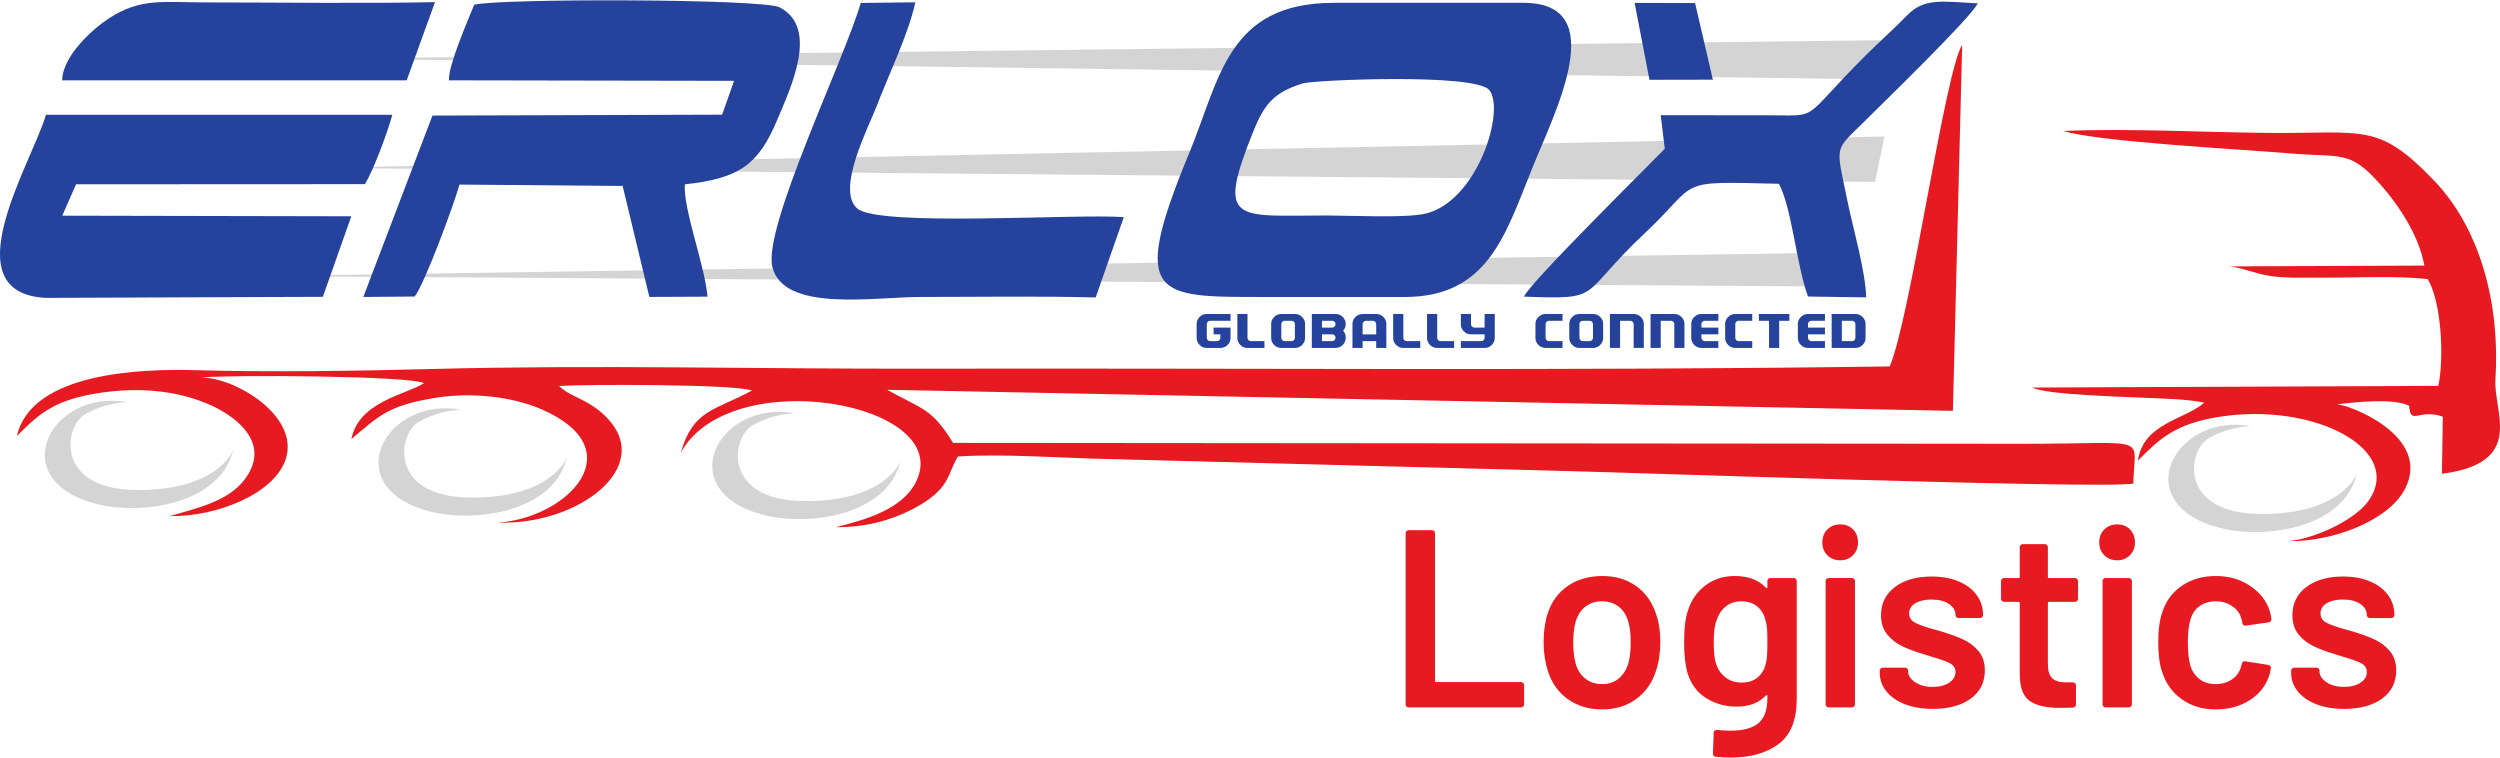 <?xml version="1.0" encoding="UTF-8"?>
<!DOCTYPE svg PUBLIC "-//W3C//DTD SVG 1.1//EN" "http://www.w3.org/Graphics/SVG/1.1/DTD/svg11.dtd">
<!-- Creator: CorelDRAW 2020 (64-Bit) -->
<svg xmlns="http://www.w3.org/2000/svg" xml:space="preserve" width="2108px" height="639px" version="1.1" style="shape-rendering:geometricPrecision; text-rendering:geometricPrecision; image-rendering:optimizeQuality; fill-rule:evenodd; clip-rule:evenodd"
viewBox="0 0 2077.67 629.28"
 xmlns:xlink="http://www.w3.org/1999/xlink"
 xmlns:xodm="http://www.corel.com/coreldraw/odm/2003">
 <defs>
  <style type="text/css">
   <![CDATA[
    .fil2 {fill:#25439D}
    .fil0 {fill:#D4D4D4}
    .fil1 {fill:#E71A21}
    .fil3 {fill:#25439D;fill-rule:nonzero}
    .fil4 {fill:#E71A21;fill-rule:nonzero}
   ]]>
  </style>
 </defs>
 <g id="Katman_x0020_1">
  <polygon class="fil0" points="1577.63,32.98 272.07,48.44 1570.87,65.84 "/>
  <polygon class="fil0" points="1566.04,113.19 1558.31,150.87 262.4,139.28 "/>
  <polygon class="fil0" points="1517.72,209.82 216.02,229.15 1517.72,237.85 "/>
  <path class="fil1" d="M1630.7 36.94c-14.74,23.96 -42.68,225.99 -60.21,267.3 -267.37,3.83 -537.67,1.33 -805.31,1.9 -133.85,0.28 -271.62,-3.3 -404.93,0.23 -62.8,1.66 -134.71,2.76 -198.08,1.01 -45.05,-1.25 -136.1,1.79 -148.1,54.73 19.13,-19.45 32.27,-30.45 69.62,-35.96 31.31,-4.63 62.17,-2.11 89.11,9.28 19.24,8.13 50.78,28.77 33.79,57.93 -12.77,21.91 -39.44,27.73 -65.54,35.3 39.07,0.65 87.36,-18.6 96.53,-47.72 11.24,-35.69 -42.53,-67.84 -70.74,-67.47 23.56,-2.33 173.51,-1.5 185.56,4.7 -14.89,9.61 -54.13,15.14 -60.37,46.42 22.28,-18.44 29.58,-27.92 70.54,-34.34 29.38,-4.61 62.99,-0.97 87.24,9.53 77.83,33.7 21.3,90.72 -36.09,94.25 66.79,2.33 130.23,-46.04 90.81,-87 -15.23,-15.83 -29.87,-16.71 -39.85,-26.47 21.88,-1.62 148.31,-1.57 160.17,3.8 -30.76,16.68 -48.85,15.62 -59.06,51.58 40.99,-75.18 228.82,-41.4 195.28,24.64 -11.05,21.76 -39.72,30.63 -66.39,37.28 24.18,0.11 45.41,-5.45 63.79,-15.02 31.81,-16.55 28.45,-28.95 37.63,-43.74 38.48,-2.48 87.07,1.42 126.79,2.16l364.9 9.54c40.21,0.76 458.59,15.53 485.16,10.85 0.69,-41.48 16.43,-33.07 -92.43,-33.09l-888.44 -0.76c-17.98,-29.01 -24.6,-27.32 -54.79,-44.13l885.7 17.5 7.71 -304.23z"/>
  <path class="fil2" d="M1082.68 69.05c9.09,-2.83 143.29,-8.66 154.97,5.51 13.74,16.67 -9.98,93.22 -53.53,102.83 -16.9,3.73 -61.89,1.43 -81.87,1.43 -75.49,0.04 -91.72,7.4 -60.73,-69.75 9.18,-22.87 17.24,-32.57 41.16,-40.02zm84.51 177.51c69.01,0.02 83.61,-50.91 106.14,-106.89 18.97,-47.11 66,-137.61 -7.19,-137.59l-157.71 0.01c-88.43,0.08 -94.5,63 -120.19,125.04 -49.92,120.56 -27.7,119.41 61.44,119.41l117.51 0.02z"/>
  <path class="fil2" d="M569.18 152.92c46.2,-4.88 61.35,-17.15 76.58,-53.21 11.57,-27.38 35.11,-77 2.02,-93.94 -13.73,-7.02 -230.67,-7.52 -253.68,-2.13 -6.18,15.18 -21.55,50.57 -21,62.85l236.97 0.43 -9.96 28.12 -240.72 0.75 -57.46 150.75 42.69 -0.36c8.24,-10.49 32.67,-76.52 37.23,-93.05l135.62 1.18 22.19 92.2 48.29 -0.22c-1.92,-25.25 -20.4,-73.14 -18.77,-93.37z"/>
  <path class="fil2" d="M303.34 152.77c7.36,-12.33 18.75,-43.13 22.7,-57.62l-287.87 0.01c-11.17,39 -80.11,148.41 0.18,152.14l229.97 -0.89 23.65 -66.93 -240.23 -0.49 11.47 -26.1 240.13 -0.12z"/>
  <path class="fil2" d="M933.96 180.2c-38.74,-3.05 -203.56,8.32 -221.52,-7.17 -18.02,-15.54 9.7,-68.2 16.4,-85.77 9.5,-24.9 26.34,-59.72 31.85,-85.61l-45.34 0.53c-13.65,47.1 -81.42,186.54 -73.47,219.36 9.21,38.04 84.59,24.99 123.3,24.99 48.03,0 96.86,-0.85 145.4,0.42l23.38 -66.75z"/>
  <path class="fil1" d="M1714.73 108.57c29.12,9.06 147.77,15.23 188.23,18.63 44.45,3.74 49.63,-3.02 75.5,26.05 14.58,16.38 32.02,42.31 36.33,67.21l-162.67 0.66c8.81,0.34 22.48,6.17 34.51,7.97 13.35,2 27.64,1.29 41.27,1.39 27.55,0.21 63.21,-1.75 89.68,1.18 11.35,18.89 13.83,64.91 8.85,88.74l-337.47 1.41c10.23,5.99 78.22,7.79 90.46,8.39 17.14,0.84 37.89,1 52.49,4.21 -16.51,14.26 -50.74,17.09 -55.15,48.12 17.91,-18.11 31.07,-30.69 67.91,-36.43 79.57,-12.39 154.54,27.89 123.16,70.63 -11.48,15.63 -45.93,31.51 -66.62,32.68 37.43,0.89 83.47,-17.06 97.14,-42.67 23.99,-44.97 -48.04,-71.37 -56.28,-70.94 14.95,-1.91 47.46,-5.31 60.06,1.15 1.29,16.95 8.05,2.02 28,9.06l-0.76 47.48c70.04,-9.13 42.73,-51.21 44.49,-78.33 3.95,-61.05 -11.75,-124.7 -51.4,-165.78 -46.57,-48.25 -57.49,-38.44 -137.86,-39.2 -55.24,-0.52 -114.37,-3.88 -169.87,-1.61z"/>
  <path class="fil2" d="M1550.94 246.87c-0.57,-21.79 -11.01,-57.63 -15.5,-79.66 -10.01,-49.09 -11.63,-40.88 15.65,-68.14 15.75,-15.73 85.67,-83.5 92.65,-96.53 -30.19,-1.67 -44.67,-4.57 -58.75,9.87 -12.27,12.58 -22.3,21.24 -34.54,33.42 -55.91,55.69 -35.98,49.65 -83.3,49.7l-86.99 -0.05 3.38 27.87c-11.08,11.58 -112.94,112.07 -117.01,122.91 67.14,2.47 44.19,0.05 100.58,-52.89 46.5,-43.65 23.2,-43.08 111.34,-40.88 10.79,20.64 14.43,66.72 24.07,93.68l48.42 0.7z"/>
  <path class="fil2" d="M361.52 1.52c-62.99,1.26 -126.98,0.21 -190.08,0.22 -36.47,0 -54.27,-3.91 -80.7,13.11 -13.44,8.66 -38.77,31.31 -39.09,51.65l286.35 -0.02 23.52 -64.96z"/>
  <polygon class="fil2" points="1408.73,2.27 1358.47,2.14 1370.81,66.05 1423.51,65.95 "/>
  <path class="fil0" d="M471.13 379.91c0,0 -12.07,33.82 -80.2,33.34 -68.14,-0.48 -60.4,-52.67 -43.01,-62.82 17.39,-10.14 35.27,-10.14 35.27,-10.14 -62.92,-11.69 -102.98,63.38 -27.54,84.07 37.98,10.41 104.67,1.21 115.48,-44.45z"/>
  <path class="fil0" d="M193.78 373.63c0,0 -12.07,33.82 -80.2,33.33 -68.14,-0.48 -60.4,-52.66 -43.01,-62.81 17.4,-10.15 35.27,-10.15 35.27,-10.15 -62.92,-11.69 -102.98,63.39 -27.54,84.08 37.98,10.41 104.67,1.21 115.48,-44.45z"/>
  <path class="fil0" d="M748.48 382.81c0,0 -12.07,33.82 -80.21,33.34 -68.13,-0.49 -60.39,-52.67 -43,-62.82 17.39,-10.14 35.27,-10.14 35.27,-10.14 -62.92,-11.69 -102.98,63.38 -27.54,84.07 37.98,10.41 104.67,1.21 115.48,-44.45z"/>
  <path class="fil0" d="M1958.61 393.54c0,0 -12.07,33.82 -80.2,33.34 -68.14,-0.48 -60.4,-52.67 -43.01,-62.81 17.4,-10.15 35.27,-10.15 35.27,-10.15 -62.92,-11.69 -102.98,63.39 -27.54,84.08 37.98,10.41 104.67,1.2 115.48,-44.46z"/>
  <path class="fil3" d="M1022.66 280.65c0,2.22 -0.82,4.14 -2.46,5.77 -1.63,1.63 -3.56,2.45 -5.77,2.45l-11.69 0c-2.2,0 -4.12,-0.82 -5.78,-2.46 -1.65,-1.65 -2.47,-3.56 -2.47,-5.77l0 -11.76c0,-2.19 0.82,-4.09 2.46,-5.72 1.65,-1.64 3.56,-2.46 5.74,-2.46l19.97 0 0 5.62 -16.97 0c-0.73,0 -1.37,0.28 -1.92,0.82 -0.56,0.55 -0.84,1.19 -0.84,1.92l0 11.43c0,0.73 0.28,1.38 0.84,1.94 0.55,0.55 1.19,0.82 1.93,0.82l5.78 0c0.73,0 1.37,-0.28 1.91,-0.83 0.54,-0.56 0.82,-1.2 0.82,-1.94l0 -2.88 -5.65 0 0 -5.62 14.1 0 0 8.67zm28.18 8.22l-14.33 0c-2.18,0 -4.09,-0.82 -5.73,-2.46 -1.64,-1.65 -2.46,-3.56 -2.46,-5.74l0 -19.97 8.44 0 0 19.79c0,0.74 0.28,1.38 0.83,1.94 0.56,0.55 1.2,0.82 1.93,0.82l11.32 0 0 5.62zm33.75 -8.23c0,2.21 -0.82,4.12 -2.46,5.77 -1.65,1.64 -3.56,2.46 -5.77,2.46l-11.73 0c-2.18,0 -4.1,-0.82 -5.74,-2.46 -1.64,-1.65 -2.46,-3.56 -2.46,-5.74l0 -11.74c0,-2.21 0.82,-4.14 2.46,-5.77 1.64,-1.64 3.57,-2.46 5.79,-2.46l11.74 0c2.18,0 4.09,0.82 5.72,2.46 1.63,1.63 2.45,3.53 2.45,5.72l0 11.76zm-8.44 -0.15l0 -11.43c0,-0.73 -0.28,-1.37 -0.82,-1.92 -0.55,-0.54 -1.18,-0.82 -1.91,-0.82l-5.78 0c-0.75,0 -1.4,0.27 -1.95,0.81 -0.54,0.53 -0.82,1.18 -0.82,1.93l0 11.43c0,0.73 0.28,1.38 0.83,1.94 0.56,0.55 1.2,0.82 1.94,0.82l5.78 0c0.73,0 1.36,-0.27 1.91,-0.82 0.54,-0.56 0.82,-1.21 0.82,-1.94zm42.23 0.15c0,2.21 -0.83,4.12 -2.47,5.77 -1.64,1.64 -3.56,2.46 -5.76,2.46l-19.94 0 0 -28.17 19.94 0c2.22,0 4.14,0.82 5.78,2.46 1.63,1.63 2.45,3.56 2.45,5.77 0,2.18 -0.72,4.06 -2.16,5.63 1.44,1.6 2.16,3.41 2.16,5.44l0 0.64zm-8.45 -11.58c0,-0.73 -0.27,-1.37 -0.81,-1.92 -0.55,-0.54 -1.19,-0.82 -1.92,-0.82l-8.55 0 0 5.66 8.55 0c0.77,0 1.41,-0.3 1.94,-0.88 0.53,-0.58 0.79,-1.26 0.79,-2.04zm0 11.28c0,-0.74 -0.27,-1.38 -0.81,-1.92 -0.55,-0.55 -1.19,-0.82 -1.92,-0.82l-8.55 0 0 5.65 8.55 0c0.77,0 1.41,-0.29 1.94,-0.88 0.53,-0.58 0.79,-1.26 0.79,-2.03zm42.23 8.53l-8.44 0 0 -5.62 -11.28 0 0 5.62 -8.44 0 0 -19.94c0,-2.2 0.82,-4.11 2.46,-5.76 1.64,-1.64 3.57,-2.47 5.79,-2.47l11.68 0c2.21,0 4.12,0.83 5.77,2.47 1.64,1.65 2.46,3.56 2.46,5.76l0 19.94zm-8.44 -11.23l0 -8.58c0,-0.73 -0.28,-1.37 -0.82,-1.92 -0.55,-0.54 -1.18,-0.82 -1.91,-0.82l-5.78 0c-0.75,0 -1.4,0.27 -1.95,0.81 -0.54,0.54 -0.82,1.18 -0.82,1.93l0 8.58 11.28 0zm36.62 11.23l-14.32 0c-2.18,0 -4.09,-0.82 -5.73,-2.46 -1.64,-1.65 -2.47,-3.56 -2.47,-5.74l0 -19.97 8.45 0 0 19.79c0,0.74 0.27,1.38 0.83,1.94 0.56,0.55 1.19,0.82 1.93,0.82l11.31 0 0 5.62zm28.16 0l-14.33 0c-2.18,0 -4.09,-0.82 -5.73,-2.46 -1.64,-1.65 -2.46,-3.56 -2.46,-5.74l0 -19.97 8.44 0 0 19.79c0,0.74 0.27,1.38 0.83,1.94 0.56,0.55 1.2,0.82 1.93,0.82l11.32 0 0 5.62zm33.75 -8.23c0,2.21 -0.82,4.12 -2.46,5.77 -1.65,1.64 -3.56,2.46 -5.77,2.46l-19.93 0 0 -5.62 16.99 0c0.73,0 1.37,-0.28 1.91,-0.83 0.54,-0.56 0.82,-1.2 0.82,-1.94l0 -2.88 -11.47 0c-2.19,0 -4.12,-0.83 -5.78,-2.48 -1.65,-1.65 -2.47,-3.57 -2.47,-5.74l0 -8.68 8.44 0 0 8.52c0,0.73 0.28,1.38 0.83,1.93 0.56,0.56 1.2,0.83 1.94,0.83l8.51 0 0 -11.28 8.44 0 0 19.94zm56.34 8.23l-14.28 0c-2.19,0 -4.11,-0.82 -5.77,-2.46 -1.65,-1.65 -2.47,-3.56 -2.47,-5.77l0 -11.76c0,-2.16 0.82,-4.06 2.47,-5.71 1.66,-1.64 3.56,-2.47 5.72,-2.47l14.33 0 0 5.62 -11.32 0c-0.75,0 -1.4,0.27 -1.94,0.81 -0.55,0.53 -0.82,1.18 -0.82,1.93l0 11.43c0,0.73 0.27,1.38 0.83,1.94 0.56,0.55 1.2,0.82 1.93,0.82l11.32 0 0 5.62zm33.75 -8.23c0,2.21 -0.82,4.12 -2.46,5.77 -1.65,1.64 -3.56,2.46 -5.77,2.46l-11.73 0c-2.19,0 -4.1,-0.82 -5.74,-2.46 -1.64,-1.65 -2.46,-3.56 -2.46,-5.74l0 -11.74c0,-2.21 0.82,-4.14 2.46,-5.77 1.64,-1.64 3.57,-2.46 5.79,-2.46l11.74 0c2.18,0 4.09,0.82 5.72,2.46 1.64,1.63 2.45,3.53 2.45,5.72l0 11.76zm-8.44 -0.15l0 -11.43c0,-0.73 -0.28,-1.37 -0.82,-1.92 -0.55,-0.54 -1.18,-0.82 -1.91,-0.82l-5.78 0c-0.75,0 -1.4,0.27 -1.95,0.81 -0.54,0.53 -0.82,1.18 -0.82,1.93l0 11.43c0,0.73 0.28,1.38 0.83,1.94 0.56,0.55 1.2,0.82 1.94,0.82l5.78 0c0.73,0 1.36,-0.27 1.91,-0.82 0.54,-0.56 0.82,-1.21 0.82,-1.94zm42.23 8.38l-8.45 0 0 -19.82c0,-0.73 -0.27,-1.36 -0.82,-1.91 -0.54,-0.54 -1.18,-0.82 -1.91,-0.82l-8.55 0 0 22.55 -8.44 0 0 -28.17 20 0c2.18,0 4.08,0.82 5.72,2.46 1.63,1.63 2.45,3.53 2.45,5.72l0 19.99zm33.78 0l-8.44 0 0 -19.82c0,-0.73 -0.28,-1.36 -0.82,-1.91 -0.55,-0.54 -1.18,-0.82 -1.91,-0.82l-8.55 0 0 22.55 -8.45 0 0 -28.17 20 0c2.18,0 4.09,0.82 5.72,2.46 1.63,1.63 2.45,3.53 2.45,5.72l0 19.99zm28.18 0l-14.27 0c-2.19,0 -4.12,-0.82 -5.77,-2.46 -1.65,-1.65 -2.48,-3.56 -2.48,-5.77l0 -11.76c0,-2.16 0.83,-4.06 2.48,-5.71 1.65,-1.64 3.55,-2.47 5.72,-2.47l14.32 0 0 5.62 -11.32 0c-0.75,0 -1.39,0.27 -1.93,0.81 -0.55,0.54 -0.82,1.18 -0.82,1.93l0 2.92 14.07 0 0 5.62 -14.07 0 0 2.88c0,0.72 0.28,1.36 0.84,1.92 0.56,0.57 1.21,0.85 1.91,0.85l11.32 0 0 5.62zm28.16 0l-14.28 0c-2.19,0 -4.11,-0.82 -5.77,-2.46 -1.65,-1.65 -2.47,-3.56 -2.47,-5.77l0 -11.76c0,-2.16 0.82,-4.06 2.47,-5.71 1.66,-1.64 3.56,-2.47 5.72,-2.47l14.33 0 0 5.62 -11.32 0c-0.75,0 -1.4,0.27 -1.94,0.81 -0.55,0.53 -0.82,1.18 -0.82,1.93l0 11.43c0,0.73 0.27,1.38 0.83,1.94 0.56,0.55 1.2,0.82 1.93,0.82l11.32 0 0 5.62zm30.84 -22.55l-8.45 0 0 22.55 -8.44 0 0 -22.55 -8.45 0 0 -5.62 25.34 0 0 5.62zm29.57 22.55l-14.27 0c-2.19,0 -4.11,-0.82 -5.77,-2.46 -1.65,-1.65 -2.48,-3.56 -2.48,-5.77l0 -11.76c0,-2.16 0.83,-4.06 2.48,-5.71 1.66,-1.64 3.55,-2.47 5.72,-2.47l14.32 0 0 5.62 -11.31 0c-0.76,0 -1.4,0.27 -1.94,0.81 -0.55,0.54 -0.82,1.18 -0.82,1.93l0 2.92 14.07 0 0 5.62 -14.07 0 0 2.88c0,0.72 0.28,1.36 0.84,1.92 0.56,0.57 1.21,0.85 1.92,0.85l11.31 0 0 5.62zm33.76 -8.2c0,2.18 -0.82,4.09 -2.45,5.74 -1.63,1.64 -3.55,2.46 -5.75,2.46l-19.97 0 0 -28.17 19.94 0c2.2,0 4.12,0.83 5.77,2.48 1.64,1.66 2.46,3.57 2.46,5.75l0 11.74zm-8.44 -0.18l0 -11.43c0,-0.73 -0.28,-1.37 -0.82,-1.92 -0.55,-0.54 -1.19,-0.82 -1.92,-0.82l-8.54 0 0 16.93 8.54 0c0.73,0 1.37,-0.27 1.92,-0.82 0.54,-0.56 0.82,-1.21 0.82,-1.94z"/>
  <path class="fil4" d="M1170.71 587.62c-0.7,0 -1.3,-0.24 -1.79,-0.73 -0.49,-0.49 -0.74,-1.09 -0.74,-1.79l0 -142.22c0,-0.7 0.25,-1.3 0.74,-1.79 0.49,-0.49 1.09,-0.73 1.79,-0.73l19.35 0c0.7,0 1.3,0.24 1.79,0.73 0.49,0.49 0.74,1.09 0.74,1.79l0 122.65c0,0.7 0.35,1.06 1.05,1.06l70.48 0c0.7,0 1.29,0.24 1.79,0.73 0.49,0.49 0.73,1.09 0.73,1.79l0 15.99c0,0.7 -0.24,1.3 -0.73,1.79 -0.5,0.49 -1.09,0.73 -1.79,0.73l-93.41 0zm160.94 1.69c-11.08,0 -20.58,-2.81 -28.51,-8.42 -7.92,-5.61 -13.5,-13.39 -16.72,-23.35 -2.39,-7.57 -3.58,-15.57 -3.58,-23.98 0,-8.98 1.12,-16.98 3.37,-23.99 3.22,-9.82 8.83,-17.46 16.83,-22.93 7.99,-5.47 17.6,-8.2 28.82,-8.2 10.66,0 19.88,2.73 27.66,8.2 7.79,5.47 13.29,13.04 16.52,22.72 2.52,6.73 3.79,14.73 3.79,23.99 0,8.83 -1.2,16.83 -3.58,23.98 -3.23,9.96 -8.77,17.78 -16.62,23.46 -7.86,5.68 -17.18,8.52 -27.98,8.52zm0 -21.04c5.19,0 9.64,-1.47 13.36,-4.42 3.71,-2.94 6.41,-7.08 8.1,-12.41 1.4,-4.63 2.1,-10.52 2.1,-17.67 0,-7.58 -0.7,-13.47 -2.1,-17.68 -1.55,-5.33 -4.21,-9.43 -8,-12.3 -3.78,-2.88 -8.41,-4.32 -13.88,-4.32 -5.19,0 -9.68,1.44 -13.47,4.32 -3.78,2.87 -6.52,6.97 -8.2,12.3 -1.4,4.91 -2.11,10.8 -2.11,17.68 0,6.87 0.71,12.76 2.11,17.67 1.54,5.33 4.24,9.47 8.1,12.41 3.85,2.95 8.52,4.42 13.99,4.42zm137.17 -85.63c0,-0.7 0.24,-1.29 0.73,-1.78 0.49,-0.5 1.09,-0.74 1.79,-0.74l19.36 0c0.7,0 1.29,0.24 1.78,0.74 0.49,0.49 0.74,1.08 0.74,1.78l0 97.83c0,17.53 -5.01,30.05 -15.04,37.55 -10.03,7.51 -23.18,11.26 -39.45,11.26 -4.35,0 -8.62,-0.21 -12.83,-0.63 -1.54,-0.14 -2.32,-1.06 -2.32,-2.74l0.64 -17.25c0,-1.54 0.98,-2.31 2.94,-2.31 4.07,0.42 7.71,0.63 10.94,0.63 10.52,0 18.27,-2.07 23.25,-6.21 4.98,-4.14 7.47,-11.11 7.47,-20.93l0 -1.68c0,-0.42 -0.14,-0.67 -0.43,-0.74 -0.28,-0.07 -0.56,0.04 -0.84,0.32 -5.75,6.17 -13.88,9.25 -24.4,9.25 -9.12,0 -17.46,-2.31 -25.04,-6.94 -7.57,-4.63 -12.83,-11.71 -15.77,-21.25 -1.83,-6.59 -2.74,-15.08 -2.74,-25.45 0,-11.65 1.12,-20.55 3.37,-26.72 2.8,-8.56 7.64,-15.4 14.51,-20.51 6.88,-5.12 14.94,-7.68 24.2,-7.68 11.08,0 19.7,3.22 25.87,9.67 0.28,0.42 0.56,0.56 0.84,0.42 0.29,-0.14 0.43,-0.42 0.43,-0.84l0 -5.05zm-1.48 69.22c0.56,-2.11 0.95,-4.38 1.16,-6.84 0.21,-2.45 0.32,-6.42 0.32,-11.88 0,-5.34 -0.11,-9.16 -0.32,-11.47 -0.21,-2.31 -0.67,-4.59 -1.37,-6.84 -1.12,-4.63 -3.4,-8.34 -6.83,-11.15 -3.44,-2.8 -7.82,-4.21 -13.15,-4.21 -5.05,0 -9.33,1.41 -12.84,4.21 -3.5,2.81 -6.03,6.52 -7.57,11.15 -1.68,3.93 -2.52,10.1 -2.52,18.52 0,8.69 0.7,14.79 2.1,18.3 1.4,4.49 3.96,8.17 7.68,11.04 3.71,2.88 8.17,4.32 13.36,4.32 5.47,0 9.88,-1.41 13.25,-4.21 3.37,-2.81 5.61,-6.45 6.73,-10.94zm52.39 35.76c-0.7,0 -1.3,-0.24 -1.79,-0.73 -0.49,-0.49 -0.74,-1.09 -0.74,-1.79l0 -102.46c0,-0.7 0.25,-1.29 0.74,-1.78 0.49,-0.5 1.09,-0.74 1.79,-0.74l19.35 0c0.7,0 1.3,0.24 1.79,0.74 0.49,0.49 0.74,1.08 0.74,1.78l0 102.46c0,0.7 -0.25,1.3 -0.74,1.79 -0.49,0.49 -1.09,0.73 -1.79,0.73l-19.35 0zm9.68 -122.23c-4.35,0 -7.93,-1.4 -10.73,-4.2 -2.81,-2.81 -4.21,-6.39 -4.21,-10.73 0,-4.35 1.4,-7.93 4.21,-10.73 2.8,-2.81 6.38,-4.21 10.73,-4.21 4.34,0 7.88,1.4 10.62,4.21 2.73,2.8 4.1,6.38 4.1,10.73 0,4.34 -1.4,7.92 -4.21,10.73 -2.8,2.8 -6.31,4.2 -10.51,4.2zm76.99 123.49c-8.83,0 -16.58,-1.29 -23.24,-3.89 -6.67,-2.59 -11.82,-6.17 -15.47,-10.73 -3.64,-4.55 -5.47,-9.64 -5.47,-15.25l0 -1.89c0,-0.7 0.25,-1.3 0.74,-1.79 0.49,-0.49 1.09,-0.74 1.79,-0.74l18.51 0c0.7,0 1.3,0.25 1.79,0.74 0.49,0.49 0.74,1.09 0.74,1.79l0 0.42c0,3.5 1.92,6.56 5.78,9.15 3.86,2.6 8.73,3.89 14.62,3.89 5.61,0 10.17,-1.15 13.68,-3.47 3.5,-2.31 5.26,-5.22 5.26,-8.73 0,-3.23 -1.44,-5.65 -4.32,-7.26 -2.87,-1.61 -7.53,-3.33 -13.99,-5.15l-7.99 -2.53c-7.15,-2.1 -13.18,-4.34 -18.09,-6.73 -4.91,-2.38 -9.05,-5.64 -12.42,-9.78 -3.36,-4.14 -5.05,-9.43 -5.05,-15.88 0,-9.82 3.86,-17.64 11.58,-23.46 7.71,-5.82 17.88,-8.73 30.5,-8.73 8.56,0 16.06,1.36 22.51,4.1 6.45,2.73 11.43,6.52 14.94,11.36 3.5,4.84 5.26,10.34 5.26,16.51 0,0.71 -0.25,1.3 -0.74,1.79 -0.49,0.49 -1.08,0.74 -1.79,0.74l-17.88 0c-0.7,0 -1.3,-0.25 -1.79,-0.74 -0.49,-0.49 -0.73,-1.08 -0.73,-1.79 0,-3.64 -1.79,-6.69 -5.37,-9.15 -3.57,-2.45 -8.45,-3.68 -14.62,-3.68 -5.47,0 -9.92,1.02 -13.36,3.05 -3.43,2.04 -5.15,4.88 -5.15,8.52 0,3.37 1.65,5.93 4.94,7.68 3.3,1.75 8.8,3.68 16.52,5.79l4.62 1.26c7.44,2.24 13.68,4.52 18.73,6.84 5.05,2.31 9.33,5.54 12.83,9.67 3.51,4.14 5.26,9.51 5.26,16.1 0,9.96 -3.93,17.77 -11.78,23.46 -7.85,5.67 -18.3,8.51 -31.35,8.51zm120.55 -91.51c0,0.7 -0.24,1.3 -0.74,1.79 -0.49,0.49 -1.08,0.74 -1.78,0.74l-21.46 0c-0.7,0 -1.05,0.35 -1.05,1.05l0 50.7c0,5.33 1.15,9.19 3.47,11.57 2.31,2.38 5.99,3.58 11.04,3.58l6.31 0c0.7,0 1.3,0.24 1.79,0.73 0.49,0.49 0.74,1.09 0.74,1.79l0 15.78c0,1.54 -0.84,2.45 -2.53,2.73l-10.94 0.21c-11.08,0 -19.35,-1.89 -24.82,-5.68 -5.47,-3.78 -8.28,-10.94 -8.42,-21.45l0 -59.96c0,-0.7 -0.35,-1.05 -1.05,-1.05l-11.99 0c-0.7,0 -1.3,-0.25 -1.79,-0.74 -0.49,-0.49 -0.74,-1.09 -0.74,-1.79l0 -14.73c0,-0.7 0.25,-1.29 0.74,-1.78 0.49,-0.5 1.09,-0.74 1.79,-0.74l11.99 0c0.7,0 1.05,-0.35 1.05,-1.05l0 -24.62c0,-0.7 0.25,-1.29 0.74,-1.79 0.49,-0.49 1.09,-0.73 1.79,-0.73l18.3 0c0.7,0 1.3,0.24 1.79,0.73 0.49,0.5 0.74,1.09 0.74,1.79l0 24.62c0,0.7 0.35,1.05 1.05,1.05l21.46 0c0.7,0 1.29,0.24 1.78,0.74 0.5,0.49 0.74,1.08 0.74,1.78l0 14.73zm22.93 90.25c-0.7,0 -1.3,-0.24 -1.79,-0.73 -0.49,-0.49 -0.73,-1.09 -0.73,-1.79l0 -102.46c0,-0.7 0.24,-1.29 0.73,-1.78 0.49,-0.5 1.09,-0.74 1.79,-0.74l19.36 0c0.7,0 1.29,0.24 1.79,0.74 0.49,0.49 0.73,1.08 0.73,1.78l0 102.46c0,0.7 -0.24,1.3 -0.73,1.79 -0.5,0.49 -1.09,0.73 -1.79,0.73l-19.36 0zm9.68 -122.23c-4.35,0 -7.92,-1.4 -10.73,-4.2 -2.81,-2.81 -4.21,-6.39 -4.21,-10.73 0,-4.35 1.4,-7.93 4.21,-10.73 2.81,-2.81 6.38,-4.21 10.73,-4.21 4.35,0 7.89,1.4 10.62,4.21 2.74,2.8 4.11,6.38 4.11,10.73 0,4.34 -1.41,7.92 -4.21,10.73 -2.81,2.8 -6.31,4.2 -10.52,4.2zm81.84 123.92c-10.8,0 -20.13,-2.77 -27.98,-8.31 -7.86,-5.54 -13.33,-13.01 -16.41,-22.41 -2.25,-6.31 -3.37,-14.73 -3.37,-25.24 0,-10.1 1.12,-18.38 3.37,-24.83 2.94,-9.26 8.38,-16.58 16.3,-21.98 7.93,-5.4 17.29,-8.1 28.09,-8.1 10.94,0 20.47,2.73 28.61,8.2 8.13,5.47 13.53,12.34 16.2,20.62 0.7,2.24 1.19,4.49 1.47,6.73l0 0.42c0,1.4 -0.77,2.24 -2.31,2.53l-18.94 2.73 -0.42 0c-1.26,0 -2.1,-0.7 -2.52,-2.1 0,-0.7 -0.07,-1.27 -0.21,-1.69 -0.28,-1.12 -0.57,-2.1 -0.85,-2.94 -1.26,-3.93 -3.78,-7.15 -7.57,-9.68 -3.79,-2.52 -8.27,-3.79 -13.46,-3.79 -5.33,0 -9.86,1.37 -13.57,4.11 -3.72,2.73 -6.21,6.48 -7.47,11.25 -1.4,4.49 -2.11,10.73 -2.11,18.73 0,7.71 0.64,13.95 1.9,18.72 1.4,4.91 3.93,8.8 7.57,11.67 3.65,2.88 8.21,4.32 13.68,4.32 5.33,0 9.92,-1.37 13.78,-4.1 3.85,-2.74 6.34,-6.42 7.47,-11.05 0.13,-0.28 0.21,-0.63 0.21,-1.05 0.14,-0.14 0.21,-0.35 0.21,-0.63 0.42,-1.69 1.4,-2.39 2.94,-2.11l18.94 2.95c0.7,0.14 1.29,0.45 1.78,0.95 0.49,0.49 0.67,1.15 0.53,1.99 -0.42,2.25 -0.77,3.86 -1.05,4.84 -2.67,8.98 -8.07,16.1 -16.2,21.36 -8.14,5.26 -17.67,7.89 -28.61,7.89zm106.87 -0.43c-8.84,0 -16.59,-1.29 -23.25,-3.89 -6.66,-2.59 -11.81,-6.17 -15.46,-10.73 -3.65,-4.55 -5.47,-9.64 -5.47,-15.25l0 -1.89c0,-0.7 0.25,-1.3 0.74,-1.79 0.49,-0.49 1.08,-0.74 1.79,-0.74l18.51 0c0.7,0 1.3,0.25 1.79,0.74 0.49,0.49 0.73,1.09 0.73,1.79l0 0.42c0,3.5 1.93,6.56 5.79,9.15 3.86,2.6 8.73,3.89 14.62,3.89 5.61,0 10.17,-1.15 13.67,-3.47 3.51,-2.31 5.26,-5.22 5.26,-8.73 0,-3.23 -1.43,-5.65 -4.31,-7.26 -2.87,-1.61 -7.54,-3.33 -13.99,-5.15l-7.99 -2.53c-7.16,-2.1 -13.19,-4.34 -18.1,-6.73 -4.91,-2.38 -9.04,-5.64 -12.41,-9.78 -3.37,-4.14 -5.05,-9.43 -5.05,-15.88 0,-9.82 3.86,-17.64 11.57,-23.46 7.72,-5.82 17.88,-8.73 30.51,-8.73 8.55,0 16.06,1.36 22.51,4.1 6.45,2.73 11.43,6.52 14.94,11.36 3.5,4.84 5.25,10.34 5.25,16.51 0,0.71 -0.24,1.3 -0.73,1.79 -0.49,0.49 -1.09,0.74 -1.79,0.74l-17.88 0c-0.7,0 -1.3,-0.25 -1.79,-0.74 -0.49,-0.49 -0.74,-1.08 -0.74,-1.79 0,-3.64 -1.78,-6.69 -5.36,-9.15 -3.58,-2.45 -8.45,-3.68 -14.62,-3.68 -5.47,0 -9.93,1.02 -13.36,3.05 -3.44,2.04 -5.16,4.88 -5.16,8.52 0,3.37 1.65,5.93 4.95,7.68 3.29,1.75 8.8,3.68 16.51,5.79l4.63 1.26c7.43,2.24 13.68,4.52 18.72,6.84 5.05,2.31 9.33,5.54 12.84,9.67 3.5,4.14 5.26,9.51 5.26,16.1 0,9.96 -3.93,17.77 -11.78,23.46 -7.86,5.67 -18.31,8.51 -31.35,8.51z"/>
 </g>
</svg>
